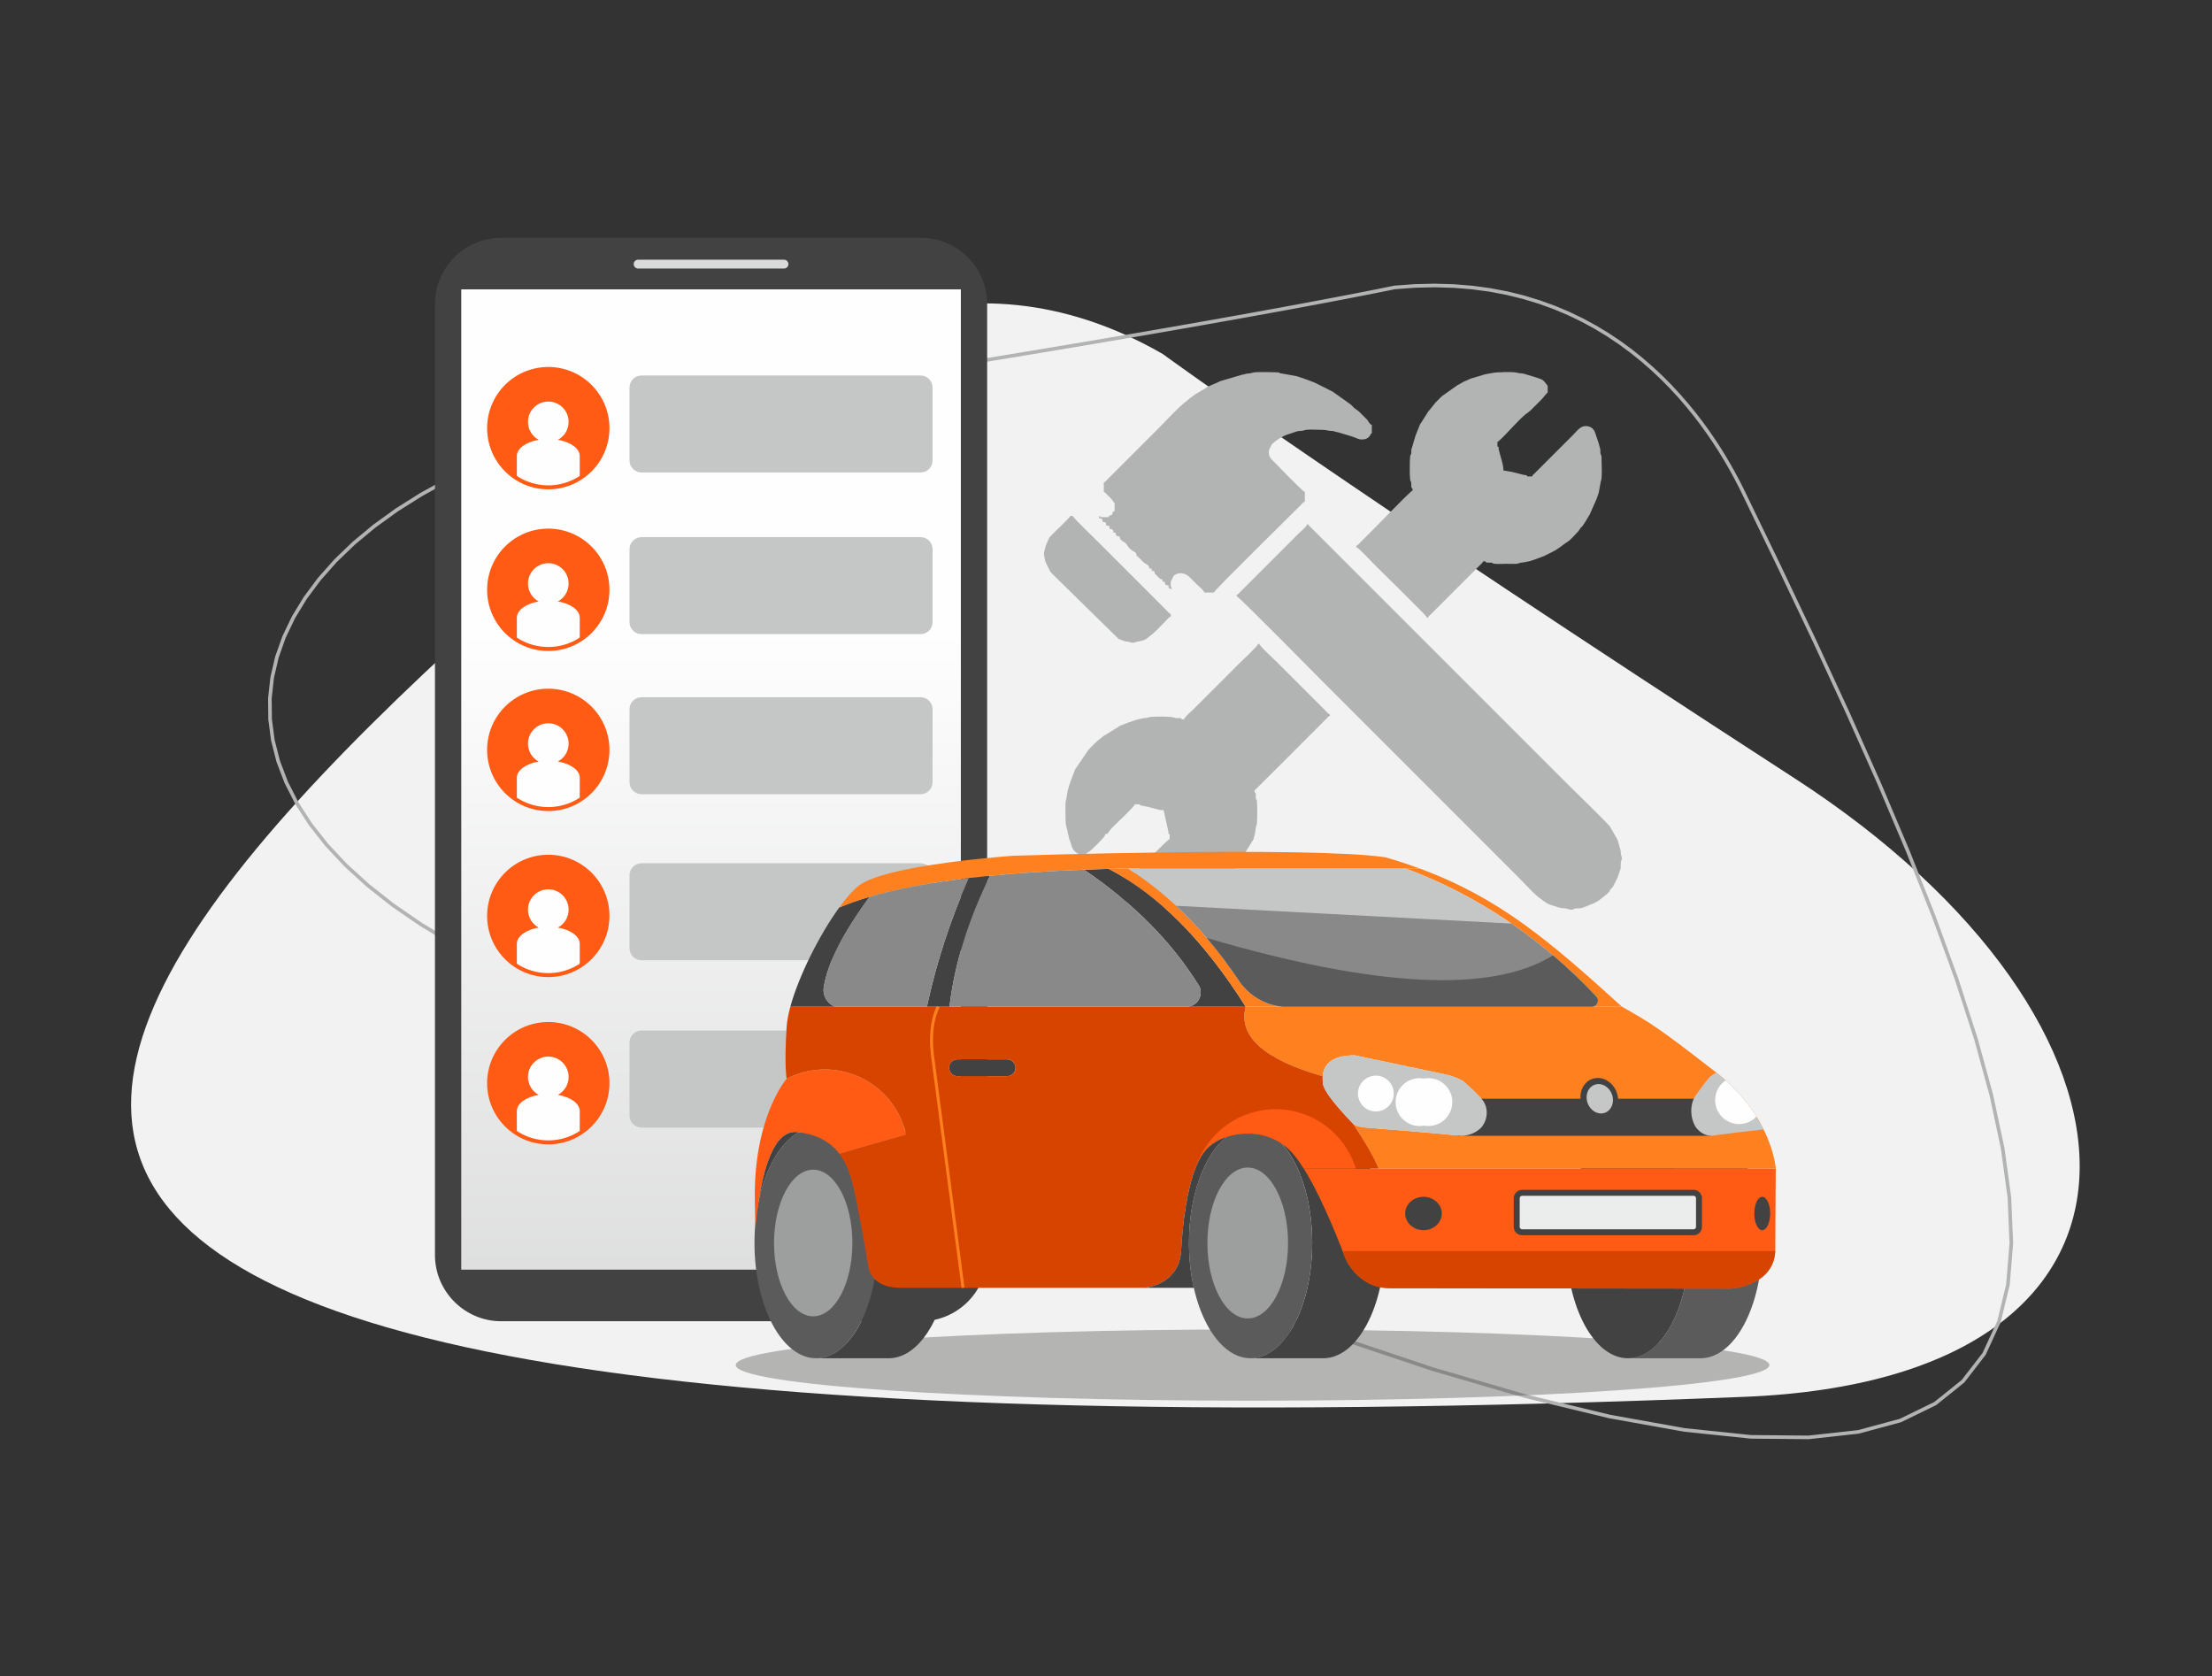 <?xml version="1.0" encoding="UTF-8"?> <svg xmlns="http://www.w3.org/2000/svg" width="1482" height="1123" viewBox="0 0 1482 1123" fill="none"><rect x="0" y="0" width="1482" height="1123" fill="#333333" stroke="none"/> <path fill-rule="evenodd" clip-rule="evenodd" d="M778.923 237.08C641.518 158.083 529.849 238.228 494.717 267.454C4.119 675.6 -307.326 995.243 1168.94 935.738C1469.79 923.612 1455.12 685.129 1202.63 521.568C897.775 324.09 778.923 237.08 778.923 237.08Z" fill="#F2F2F2"></path> <path d="M1168.93 328.945L1166.75 329.995L1164.84 326.154L1162.66 321.917L1160.2 317.323L1157.44 312.41L1154.39 307.212L1151.03 301.768L1147.36 296.114L1143.37 290.286L1139.06 284.322L1134.42 278.258L1129.43 272.131L1124.11 265.978L1118.43 259.835L1112.39 253.74L1105.98 247.728L1099.21 241.837L1092.05 236.103L1084.51 230.562L1076.58 225.252L1068.24 220.207L1059.5 215.466L1050.35 211.065L1040.77 207.039L1030.77 203.426L1020.33 200.261L1009.44 197.582L998.11 195.425L986.318 193.827L974.061 192.824L961.329 192.454L948.118 192.753L934.417 193.759L934.175 191.356L947.995 190.341L961.331 190.039L974.19 190.413L986.576 191.426L998.497 193.042L1009.96 195.223L1020.97 197.933L1031.53 201.135L1041.65 204.791L1051.34 208.865L1060.61 213.318L1069.45 218.115L1077.88 223.217L1085.91 228.588L1093.53 234.191L1100.76 239.987L1107.61 245.94L1114.08 252.014L1120.18 258.17L1125.91 264.373L1131.29 270.584L1136.32 276.767L1141.01 282.886L1145.36 288.902L1149.38 294.78L1153.08 300.483L1156.47 305.973L1159.54 311.213L1162.32 316.168L1164.81 320.799L1167.01 325.07L1168.93 328.945ZM324.918 644.937L326.004 642.78L439.256 698.519L544.561 748.419L642.152 792.644L732.262 831.351L815.124 864.702L890.968 892.857L960.029 915.978L1022.54 934.225L1078.72 947.759L1128.82 956.742L1173.04 961.338L1211.63 961.713L1244.82 958.038L1272.82 950.49L1295.88 939.249L1314.28 924.486L1328.29 906.342L1338.15 884.939L1344.09 860.406L1346.33 832.888L1345.09 802.55L1340.57 769.558L1333.02 734.08L1322.67 696.282L1309.74 656.33L1294.46 614.386L1277.08 570.614L1257.83 525.176L1236.94 478.234L1214.64 429.948L1191.16 380.482L1166.75 329.995L1168.93 328.945L1193.35 379.445L1216.83 428.931L1239.15 477.243L1260.06 524.22L1279.33 569.703L1296.73 613.533L1312.03 655.55L1324.99 695.596L1335.38 733.513L1342.96 769.144L1347.5 802.336L1348.76 832.934L1346.49 860.784L1340.44 885.726L1330.37 907.589L1316.02 926.178L1297.18 941.293L1273.66 952.755L1245.26 960.413L1211.75 964.125L1172.9 963.749L1128.47 959.132L1078.22 950.121L1021.91 936.557L959.303 918.28L890.16 895.133L814.247 866.952L731.33 833.578L641.173 794.851L543.541 750.609L438.201 700.691L324.918 644.937ZM457.501 271.965L457.871 274.352L432.032 278.817L407.261 284.16L383.591 290.337L361.055 297.307L339.689 305.026L319.525 313.454L300.598 322.546L282.941 332.26L266.589 342.553L251.575 353.382L237.931 364.703L225.692 376.474L214.89 388.651L205.557 401.191L197.725 414.05L191.426 427.187L186.688 440.56L183.544 454.128L182.025 467.853L182.163 481.698L183.99 495.625L187.543 509.596L192.858 523.574L199.972 537.518L208.922 551.387L219.745 565.14L232.477 578.733L247.154 592.123L263.811 605.266L282.482 618.118L303.202 630.638L326.004 642.78L324.918 644.937L302.005 632.736L281.168 620.146L262.373 607.207L245.585 593.961L230.774 580.449L217.906 566.711L206.948 552.787L197.87 538.719L190.642 524.549L185.231 510.32L181.609 496.076L179.744 481.863L179.604 467.729L181.154 453.719L184.36 439.88L189.185 426.259L195.592 412.898L203.545 399.84L213.005 387.128L223.94 374.802L236.311 362.903L250.086 351.473L265.229 340.551L281.706 330.18L299.483 320.4L318.527 311.251L338.804 302.777L360.28 295.017L382.921 288.015L406.694 281.81L431.565 276.447L457.501 271.965ZM934.175 191.356L934.417 193.759L934.549 193.738L934.144 193.823L932.928 194.076L930.887 194.496L928.009 195.081L924.283 195.83L919.696 196.744L914.234 197.819L907.887 199.056L900.642 200.454L892.486 202.01L883.408 203.725L873.395 205.597L862.435 207.625L850.515 209.808L837.623 212.144L823.747 214.633L808.876 217.274L792.994 220.066L776.093 223.007L758.157 226.096L739.177 229.333L719.139 232.715L698.03 236.244L675.84 239.916L652.554 243.732L628.161 247.689L602.649 251.786L576.006 256.024L548.219 260.401L519.275 264.915L489.164 269.565L457.871 274.352L457.501 271.965L488.79 267.179L518.898 262.529L547.838 258.015L575.621 253.64L602.261 249.402L627.769 245.305L652.158 241.348L675.44 237.534L697.627 233.862L718.731 230.334L738.766 226.952L757.742 223.716L775.673 220.627L792.571 217.687L808.448 214.896L823.316 212.256L837.187 209.768L850.074 207.432L861.99 205.25L872.946 203.223L882.955 201.352L892.028 199.638L900.179 198.082L907.42 196.686L913.762 195.45L919.219 194.375L923.802 193.463L927.523 192.714L930.396 192.13L932.432 191.711L933.643 191.46L934.042 191.376L934.175 191.356ZM934.042 191.376L934.108 191.362L934.175 191.356L934.042 191.376Z" fill="#B2B3B3"></path> <path fill-rule="evenodd" clip-rule="evenodd" d="M828.518 398.528V399.33C830.449 400.03 886.525 456.933 887.234 457.642L1018.89 589.302C1023.39 593.798 1027.61 598.977 1032.87 602.576C1034.35 603.588 1035.8 604.891 1037.43 605.627L1038 605.86C1038.1 605.894 1038.2 605.929 1038.3 605.961L1044.03 607.848C1044.14 607.874 1044.24 607.9 1044.35 607.93C1044.45 607.958 1044.55 608 1044.65 608.032C1046.54 608.634 1048.55 608.234 1050.27 608.819C1051.32 609.172 1049.57 608.853 1051.45 609.276C1051.77 609.349 1052.99 609.393 1053.32 609.345C1056.01 608.944 1053.02 608.629 1056.54 608.518C1058.22 608.466 1058.93 608.604 1060.48 608.046L1068.19 604.932C1072.72 602.667 1070.9 603.112 1073.28 601.605L1077.22 598.333C1077.65 597.909 1077.89 597.693 1078.18 597.287L1078.89 595.994C1078.93 595.921 1078.99 595.818 1079.04 595.748C1079.12 595.635 1079.4 595.323 1079.6 595.109C1080.18 594.501 1079.65 595.239 1080.41 594.31C1081.13 593.429 1080.1 594.837 1080.74 593.844C1081.05 593.378 1080.89 593.601 1081.16 593.059L1082.35 590.638C1082.5 590.331 1082.73 589.876 1082.88 589.57C1083.48 588.389 1082.55 590.21 1083.15 589.038C1083.25 588.852 1083.41 588.573 1083.57 588.249C1083.61 588.166 1083.66 588.066 1083.7 587.982L1085.66 582.329C1086.25 580.106 1085.36 579.067 1086.36 576.184C1087.24 573.621 1085.85 574.343 1085.84 570.049L1083.94 563.129C1083.94 563.128 1083.7 562.58 1083.7 562.571L1078.62 553.62C1074.88 549.276 1056.44 531.469 1051.95 526.982L877.4 352.451C876.485 351.386 877.115 352.626 876.612 351.236H875.81C875.146 353.071 871.468 355.977 870.199 357.248L830.334 397.139C829.778 397.703 829.479 398.18 828.518 398.528Z" fill="#B2B3B3"></path> <path fill-rule="evenodd" clip-rule="evenodd" d="M793.249 481.892H791.646C791.171 480.716 791.966 481.146 789.671 481.061C788.204 481.007 788.47 481.257 787.116 480.811C783.845 479.734 773.585 480.03 770.79 480.274L769.48 480.567C767.743 481.15 766.087 480.916 764.385 481.484L761.171 482.278C761.075 482.309 760.976 482.357 760.881 482.389L756.377 483.896C756.281 483.928 756.179 483.97 756.082 484.002L753.17 485.098C753.09 485.139 752.993 485.201 752.912 485.241L751.473 485.805C751.369 485.837 751.255 485.852 751.151 485.884C749.597 486.375 750.171 486.361 748.881 487.221L738.937 493.309C736.92 495.221 736.101 495.351 732.929 498.523C731.114 500.338 729.388 501.938 728.042 504.056L720.747 514.797C720.468 515.184 720.744 514.69 720.279 515.531L717.5 522.772C717.467 522.867 717.426 522.97 717.393 523.066C717.36 523.162 717.321 523.265 717.289 523.362L716.487 525.767C716.334 526.224 716.257 526.532 716.103 526.985C714.875 530.573 714.76 534.279 714.294 535.597C713.528 537.764 713.894 544.39 713.894 547.22C713.892 549.35 713.921 551.985 714.412 553.514L716.204 561.342C716.236 561.441 716.264 561.55 716.297 561.65L717.5 565.256C717.533 565.351 717.574 565.453 717.607 565.549L717.981 566.778C718.638 568.849 719.441 569.997 721.154 571.22L721.894 571.682C722.715 572.295 722.261 571.356 722.711 572.47H727.52C727.832 571.608 727.513 572.07 728.126 571.473L730.123 570.263C730.922 569.65 739.771 561.154 740.19 559.889C740.389 559.287 740.33 559.521 740.345 558.842C742.972 558.784 741.78 557.802 745.555 554.033C747.187 552.404 759.696 540.705 760.384 538.803H763.591C764.137 540.157 764.702 539.407 767.086 540.118C768.034 540.401 768.126 540.292 769.093 540.515L776.408 542.419C776.502 542.45 776.595 542.506 776.691 542.536L779.622 542.811L782.757 556.91C783.175 559.036 782.127 558.236 783.63 558.842V562.049C781.789 562.715 757.679 587.598 753.972 591.306C752.759 592.519 751.325 593.553 750.457 595.406C750.012 596.355 749.75 599.159 750.327 600.561L753.14 603.761L764.099 607.23C765.74 607.751 767.343 607.496 768.923 608.018C769.016 608.049 769.109 608.107 769.202 608.14L769.77 608.372C770.506 608.581 770.773 608.558 771.577 608.57L787.115 608.018C788.713 607.49 789.514 607.985 791.077 607.57L797.257 605.735C797.352 605.701 797.455 605.66 797.55 605.627L803.405 603.467C804.578 602.866 802.756 603.794 803.937 603.197L804.471 602.929C804.553 602.888 804.656 602.837 804.738 602.795L814.042 597.671C814.179 597.576 815.016 596.912 815.181 596.807L817.296 595.314C818.656 593.993 820.071 593.35 821.705 591.707L839.835 562.144L840.733 558.633C840.761 558.531 840.804 558.433 840.835 558.334L841.37 554.461C841.679 552.123 841.477 554.113 841.866 552.953C842.514 551.023 842.376 539.662 842.16 537.185C841.867 533.832 841.567 537.36 841.347 533.991C841.255 532.602 841.805 531.298 840.541 530.788V529.185C841.265 528.922 840.92 529.038 841.312 528.752L853.164 516.959C857.49 512.633 861.562 508.563 865.791 504.336C869.934 500.196 874.075 496.054 878.215 491.912C880.305 489.821 882.237 487.886 884.426 485.698L889.224 480.877C889.779 480.313 890.078 479.836 891.041 479.488V478.686C890.317 478.424 890.662 478.539 890.27 478.253C890.084 478.117 889.598 477.675 889.421 477.5L885.029 473.074C883.024 471.071 881.02 469.067 879.017 467.063L855.371 443.416C852.699 440.746 846.56 435.227 844.35 432.393C843.867 431.774 844.052 432.234 843.748 431.393H842.946C842.29 433.205 831.961 442.775 830.72 444.016C826.395 448.341 822.324 452.414 818.097 456.643L799.459 475.277C798.028 476.708 793.912 480.06 793.249 481.892Z" fill="#B2B3B3"></path> <path fill-rule="evenodd" clip-rule="evenodd" d="M946.347 327.189V328.792C944.96 329.294 946.196 328.662 945.133 329.581C940.825 333.305 923.16 351.576 918.293 356.446L911.281 363.462C910.423 364.33 909.77 365.267 908.674 365.664V366.466C910.458 367.112 919.556 376.947 920.697 378.088C924.535 381.928 953.108 409.865 955.363 412.758C955.847 413.377 955.662 412.917 955.966 413.758H956.768C957.141 412.725 957.947 412.16 958.77 411.352C959.575 410.562 960.377 409.748 961.176 408.949L991.438 378.692C992.306 377.834 993.243 377.181 993.64 376.084H995.243C995.721 377.267 996.718 376.851 998.047 376.888C1001.58 376.988 998.627 377.281 1001.27 377.668C1003.05 377.928 1007.24 377.688 1009.27 377.688C1010.94 377.688 1015.47 377.896 1016.81 377.608L1017.69 377.287C1019.37 376.692 1020.81 376.911 1023.09 376.276L1025.42 375.806C1025.52 375.776 1025.62 375.731 1025.72 375.699C1025.81 375.667 1025.91 375.62 1026.01 375.587C1026.1 375.555 1026.2 375.511 1026.3 375.479C1026.82 375.299 1027.39 375.136 1027.81 374.989L1034.52 372.479C1034.6 372.437 1034.71 372.385 1034.79 372.344L1035.59 371.943C1035.67 371.902 1035.77 371.851 1035.86 371.809C1035.87 371.802 1036.38 371.55 1036.39 371.542L1040.4 369.54C1044.14 367.704 1048.23 364.125 1049.75 363.259C1052.35 361.776 1054.6 358.758 1056.77 356.648C1058.03 355.417 1058.29 354.449 1059.36 353.234C1060.07 352.434 1059.55 353.256 1060.37 352.233L1062.43 349.09C1062.48 349.015 1062.53 348.907 1062.58 348.831L1065.11 344.556C1065.15 344.474 1065.21 344.371 1065.25 344.289L1069.79 334.002C1069.82 333.902 1069.85 333.793 1069.88 333.693C1069.91 333.594 1069.95 333.488 1069.98 333.39L1071.01 330.41C1071.04 330.314 1071.08 330.215 1071.11 330.116L1072.47 322.659C1072.5 322.564 1072.56 322.472 1072.59 322.379C1073.62 319.488 1072.98 311.144 1073.01 307.936C1073.01 307.451 1073.04 306.402 1072.98 305.966C1072.64 303.694 1072.83 305.548 1072.47 304.465C1071.96 302.922 1072.41 302.322 1072.11 300.82L1071.11 297.008C1071.08 296.881 1070.94 296.547 1070.9 296.424L1069.6 292.51C1069.57 292.413 1069.53 292.31 1069.5 292.213C1068.77 290.069 1068.26 287.822 1066.32 286.569C1064.49 285.382 1061.87 284.961 1059.6 286.135C1057.39 287.27 1055.7 289.579 1053.96 291.321L1028.31 316.967C1027.35 317.901 1026.9 318.069 1026.5 319.173H1023.3C1022.75 317.82 1022.19 318.569 1019.8 317.859L1012.77 316.075C1012.29 315.966 1012.15 316.004 1011.72 315.919L1007.27 315.165C1007.27 310.674 1004.94 305.164 1004.13 301.067C1003.71 298.941 1004.76 299.74 1003.26 299.134V295.927C1004.65 295.425 1003.41 296.058 1004.47 295.138C1009.27 290.993 1019.52 278.835 1023.3 276.69L1025.5 274.888C1026 274.383 1026.11 274.283 1026.5 273.885L1032.92 267.472C1034.22 266.181 1036.07 263.373 1036.92 263.063V258.254C1036.04 257.898 1036.22 257.53 1035.98 257.194L1034.34 255.228C1033.18 254.149 1032.15 253.833 1030.61 253.35L1029.12 252.832C1029.02 252.799 1028.92 252.766 1028.82 252.734L1021.13 250.406C1019.51 249.977 1018.19 250.245 1016.61 249.715C1013.97 248.831 1001.38 249.369 1000.05 249.837L994.95 250.746C994.852 250.777 994.753 250.82 994.651 250.848C994.545 250.878 994.442 250.904 994.332 250.93L985.398 253.619C984.539 253.917 985.27 253.626 984.543 253.966L982.643 254.872C980.606 255.563 979.694 256.255 977.883 257.326C977.828 257.359 977.105 257.716 977.082 257.727C977.08 257.728 976.534 257.978 976.532 257.979L965.979 265.461C965.049 266.416 964.117 267.336 963.181 268.273C962.691 268.763 962.366 269.092 961.78 269.678L956.765 275.885C956.72 275.962 956.67 276.07 956.625 276.146L951.958 283.503C951.886 283.596 951.667 283.849 951.598 283.945C951.548 284.013 951.48 284.108 951.432 284.18L948.458 291.625C948.425 291.722 948.384 291.824 948.351 291.919C948.318 292.015 948.277 292.117 948.244 292.213L946.156 299.343C946.128 299.445 946.085 299.544 946.054 299.642L945.573 301.164C945.456 302.064 945.649 302.94 945.462 303.86C944.994 306.172 945.178 303.133 944.763 305.966C944.52 307.627 944.37 318.469 944.763 321.158C945.049 323.11 944.926 321.759 945.145 322.379C945.316 322.866 945.195 321.914 945.462 323.265C945.592 323.921 945.52 324.161 945.531 324.799C945.552 325.995 945.34 326.782 946.347 327.189Z" fill="#B2B3B3"></path> <path fill-rule="evenodd" clip-rule="evenodd" d="M739.542 323.181V329.593C740.386 329.899 739.923 329.705 740.543 330.196C741.393 330.87 740.866 330.486 741.552 331.19L744.152 333.8C746.021 335.629 745.658 336.364 746.756 336.808V342.419C746.492 342.514 745.734 342.451 745.292 343.76C745.092 344.354 745.167 344.188 745.153 344.823L743.325 345.4C743.266 345.456 743.197 345.561 743.147 345.622C742.811 346.041 743.004 345.721 742.748 346.427H737.138C736.861 345.385 737.286 345.979 736.336 345.625V347.228C738.339 347.272 738.696 347.629 738.741 349.633C740.744 349.677 741.101 350.034 741.145 352.037C743.149 352.082 743.505 352.439 743.55 354.442C745.168 354.478 744.568 354.148 745.408 354.989C746.249 355.828 745.919 355.229 745.955 356.847H747.558C747.594 358.465 747.264 357.865 748.104 358.705C748.944 359.545 748.344 359.216 749.963 359.252L750.535 361.084C751.308 362.149 752.303 362.7 753.45 363.379C753.526 363.425 753.637 363.471 753.71 363.52C753.781 363.567 753.885 363.626 753.951 363.679C754.971 364.505 755.379 365.908 756.369 366.873C756.878 367.37 757.183 367.672 757.775 368.272L761.185 370.474C761.232 372.619 761.869 372.407 762.986 373.482C763.933 374.393 764.472 374.944 765.391 375.885C765.582 376.081 765.963 376.489 765.977 376.502L767.333 377.551C768.901 378.459 769.954 378.729 770.002 380.894H771.605V382.497H773.208L773.781 384.329C773.83 384.396 773.92 384.474 773.974 384.537L776.78 387.342C776.842 387.396 776.92 387.486 776.987 387.535C777.222 387.708 777.203 387.721 777.479 387.844C778.291 388.205 777.723 388.084 778.819 388.108V389.711H780.422C780.467 391.715 780.824 392.072 782.827 392.116C782.871 394.119 783.228 394.476 785.232 394.521L784.802 393.748C784.429 392.849 784.198 392.167 784.407 389.696L786.403 385.672C789.438 382.975 794.135 383.698 796.861 386.499C797.361 387.012 797.661 387.308 798.259 387.906C799.378 389.026 800.241 389.891 801.263 390.914C802.729 392.38 806.174 394.991 806.874 396.925H813.287C814.035 394.857 864.703 345.285 872 337.808C872.934 336.851 873.102 336.405 874.206 336.006V329.593C872.342 328.919 855.39 311.117 852.762 308.553C852.626 308.42 852.147 307.97 852.146 307.968C850.46 306.271 849.517 303.47 850.406 300.986L851.22 299.394C851.262 299.312 851.312 299.208 851.353 299.126L851.882 298.051C852.231 297.447 851.906 297.905 852.361 297.327L855.226 294.983C855.301 294.938 855.406 294.883 855.479 294.836L858.438 292.985C858.634 292.89 858.96 292.728 859.243 292.587L861.113 291.652C861.195 291.611 861.298 291.559 861.379 291.518L868.87 288.989C870.154 288.584 871.848 288.856 873.125 288.434C876.342 287.37 880.043 287.915 883.825 287.912C890.029 287.906 888.36 288.553 892.248 288.707C893.496 288.757 892.998 288.683 893.969 288.989C894.066 289.019 894.158 289.075 894.253 289.107L896.541 289.624C896.651 289.649 896.755 289.675 896.861 289.704L905.173 292.213C905.269 292.246 905.372 292.287 905.467 292.32L908.151 293.244C910.081 294.162 911.401 294.65 913.871 294.315C915.63 294.077 916.949 293.19 918.002 291.629C919.079 290.033 917.276 291.05 919.094 290.317V284.705C918.589 284.523 917.813 284.211 916.552 282.037C916.194 281.419 916.545 281.891 916.087 281.3L912.681 277.892C911.333 276.543 910.052 275.108 908.409 274.149C906.818 273.22 905.958 271.542 904.387 270.556L893.846 263.062C893.342 262.682 893.574 262.806 893.165 262.54L892.119 261.984C892.009 261.929 891.687 261.778 891.577 261.724L889.163 260.531C889.088 260.486 888.988 260.424 888.916 260.376C888.845 260.329 888.751 260.259 888.682 260.209L881.153 256.517C881.071 256.476 880.968 256.424 880.886 256.383C879.705 255.786 881.527 256.714 880.354 256.113L874.5 253.952C874.404 253.92 874.301 253.878 874.206 253.845L869.118 252.12C869.017 252.089 868.916 252.052 868.813 252.024L858.976 250.238C855.819 249.999 858.969 249.561 855.398 249.407C853.204 249.313 842.085 249.028 839.818 249.516C838.589 249.781 837.976 250.158 836.125 250.232C834.252 250.307 833.989 250.872 832.124 251.04L818.18 255.131C818.079 255.163 817.97 255.189 817.871 255.223L817.289 255.442C817.201 255.479 817.1 255.53 817.015 255.569L815.971 256.129C815.234 256.472 815.992 256.177 815.115 256.475L809.802 258.777C809.775 258.791 809.05 259.154 809.004 259.181L806.351 260.937C806.268 260.977 806.162 261.025 806.079 261.065C805.996 261.106 805.891 261.155 805.808 261.196L801.521 263.722C801.445 263.767 801.337 263.817 801.26 263.861C801.183 263.907 801.074 263.954 800.998 264L797.534 266.548C797.461 266.595 797.358 266.654 797.288 266.703L795.373 268.395C791.011 271.164 779.285 283.842 775.815 287.312C769.666 293.461 763.925 299.195 757.776 305.344L744.352 318.772C743.598 319.526 742.997 320.122 742.15 320.979C741.292 321.847 740.638 322.784 739.542 323.181Z" fill="#B2B3B3"></path> <path fill-rule="evenodd" clip-rule="evenodd" d="M784.431 412.957V411.353C783.254 410.927 783.704 411.067 782.225 409.551L734.936 362.255C734.007 361.327 719.265 347.179 718.702 345.625H717.099C716.446 347.429 704.354 358.107 702.938 360.32L700.97 364.765C700.938 364.863 700.903 364.968 700.87 365.066L700.545 365.943C700.283 366.812 700.44 366.327 700.265 367.266L699.54 369.754C699.175 371.419 700.079 375.062 700.545 376.607L703.182 381.985C704.215 383.6 703.5 382.971 705.274 384.703L748.977 427.569C749.864 428.235 748.765 427.566 749.937 428.213L752.57 429.186C752.665 429.219 752.766 429.263 752.861 429.296C755.944 430.371 754.115 429.189 757.47 430.328C758.676 430.737 758.885 430.737 760.091 430.328C762.587 429.481 765.755 429.692 768.584 427.569C774.272 423.303 775.6 421.386 781.022 415.961C782.004 414.978 783.204 413.401 784.431 412.957Z" fill="#B2B3B3"></path> <path fill-rule="evenodd" clip-rule="evenodd" d="M335.759 159.293H617.035C641.422 159.293 661.374 179.246 661.374 203.632V840.768C661.374 865.155 641.422 885.107 617.035 885.107H335.759C311.372 885.107 291.42 865.155 291.42 840.768V203.632C291.42 179.246 311.372 159.293 335.759 159.293Z" fill="#434242"></path> <path fill-rule="evenodd" clip-rule="evenodd" d="M309.035 850.546H643.757V193.855H309.035V850.546Z" fill="url(#paint0_linear_93_806)"></path> <path fill-rule="evenodd" clip-rule="evenodd" d="M427.523 173.981H525.272C526.899 173.981 528.229 175.311 528.229 176.938V176.938C528.229 178.565 526.899 179.895 525.272 179.895H427.523C425.896 179.895 424.566 178.565 424.566 176.938V176.938C424.566 175.311 425.896 173.981 427.523 173.981Z" fill="#D9DADA"></path> <path fill-rule="evenodd" clip-rule="evenodd" d="M367.345 247.173C389.243 247.173 406.995 264.925 406.995 286.823C406.995 308.721 389.243 326.473 367.345 326.473C345.447 326.473 327.695 308.721 327.695 286.823C327.695 264.925 345.447 247.173 367.345 247.173Z" fill="#FF5B14"></path> <mask id="mask0_93_806" style="mask-type:luminance" maskUnits="userSpaceOnUse" x="327" y="247" width="80" height="80"> <path d="M367.345 247.173C389.243 247.173 406.995 264.925 406.995 286.823C406.995 308.721 389.243 326.473 367.345 326.473C345.447 326.473 327.695 308.721 327.695 286.823C327.695 264.925 345.447 247.173 367.345 247.173Z" fill="white"></path> </mask> <g mask="url(#mask0_93_806)"> <path fill-rule="evenodd" clip-rule="evenodd" d="M367.345 269.008C374.866 269.008 380.964 275.105 380.964 282.627C380.964 287.818 378.059 292.33 373.786 294.628C382.275 296.104 388.42 300.417 388.42 305.509V340.999H346.27V305.509C346.27 300.417 352.415 296.104 360.903 294.628C356.631 292.33 353.726 287.818 353.726 282.627C353.726 275.105 359.823 269.008 367.345 269.008Z" fill="#FEFEFE"></path> </g> <path fill-rule="evenodd" clip-rule="evenodd" d="M367.345 247.173C389.243 247.173 406.995 264.925 406.995 286.823C406.995 308.721 389.243 326.473 367.345 326.473C345.447 326.473 327.695 308.721 327.695 286.823C327.695 264.925 345.447 247.173 367.345 247.173Z" stroke="#FF5B14" stroke-width="2.667" stroke-miterlimit="22.926"></path> <path fill-rule="evenodd" clip-rule="evenodd" d="M429.795 251.549H616.771C621.191 251.549 624.808 255.165 624.808 259.586V308.486C624.808 312.907 621.191 316.523 616.771 316.523H429.795C425.374 316.523 421.758 312.907 421.758 308.486V259.586C421.758 255.165 425.374 251.549 429.795 251.549Z" fill="#C5C6C6"></path> <path fill-rule="evenodd" clip-rule="evenodd" d="M367.345 355.461C389.243 355.461 406.995 373.213 406.995 395.111C406.995 417.009 389.243 434.761 367.345 434.761C345.447 434.761 327.695 417.009 327.695 395.111C327.695 373.213 345.447 355.461 367.345 355.461Z" fill="#FF5B14"></path> <mask id="mask1_93_806" style="mask-type:luminance" maskUnits="userSpaceOnUse" x="327" y="355" width="80" height="80"> <path d="M367.345 355.461C389.243 355.461 406.995 373.213 406.995 395.111C406.995 417.009 389.243 434.761 367.345 434.761C345.447 434.761 327.695 417.009 327.695 395.111C327.695 373.213 345.447 355.461 367.345 355.461Z" fill="white"></path> </mask> <g mask="url(#mask1_93_806)"> <path fill-rule="evenodd" clip-rule="evenodd" d="M367.345 377.295C374.866 377.295 380.964 383.393 380.964 390.914C380.964 396.105 378.059 400.618 373.786 402.916C382.275 404.392 388.42 408.705 388.42 413.797V449.287H346.27V413.797C346.27 408.705 352.415 404.392 360.903 402.916C356.631 400.618 353.726 396.105 353.726 390.914C353.726 383.393 359.823 377.295 367.345 377.295Z" fill="#FEFEFE"></path> </g> <path fill-rule="evenodd" clip-rule="evenodd" d="M367.345 355.461C389.243 355.461 406.995 373.213 406.995 395.111C406.995 417.009 389.243 434.761 367.345 434.761C345.447 434.761 327.695 417.009 327.695 395.111C327.695 373.213 345.447 355.461 367.345 355.461Z" stroke="#FF5B14" stroke-width="2.667" stroke-miterlimit="22.926"></path> <path fill-rule="evenodd" clip-rule="evenodd" d="M429.795 359.837H616.771C621.191 359.837 624.808 363.453 624.808 367.874V416.773C624.808 421.194 621.191 424.811 616.771 424.811H429.795C425.374 424.811 421.758 421.194 421.758 416.773V367.874C421.758 363.453 425.374 359.837 429.795 359.837Z" fill="#C5C6C6"></path> <path fill-rule="evenodd" clip-rule="evenodd" d="M367.345 462.697C389.243 462.697 406.995 480.449 406.995 502.348C406.995 524.245 389.243 541.997 367.345 541.997C345.447 541.997 327.695 524.245 327.695 502.348C327.695 480.449 345.447 462.697 367.345 462.697Z" fill="#FF5B14"></path> <mask id="mask2_93_806" style="mask-type:luminance" maskUnits="userSpaceOnUse" x="327" y="462" width="80" height="80"> <path d="M367.345 462.697C389.243 462.697 406.995 480.449 406.995 502.348C406.995 524.245 389.243 541.997 367.345 541.997C345.447 541.997 327.695 524.245 327.695 502.348C327.695 480.449 345.447 462.697 367.345 462.697Z" fill="white"></path> </mask> <g mask="url(#mask2_93_806)"> <path fill-rule="evenodd" clip-rule="evenodd" d="M367.345 484.532C374.866 484.532 380.964 490.629 380.964 498.151C380.964 503.342 378.059 507.854 373.786 510.152C382.275 511.628 388.42 515.941 388.42 521.034V556.523H346.27V521.034C346.27 515.941 352.415 511.628 360.903 510.152C356.631 507.854 353.726 503.342 353.726 498.151C353.726 490.629 359.823 484.532 367.345 484.532Z" fill="#FEFEFE"></path> </g> <path fill-rule="evenodd" clip-rule="evenodd" d="M367.345 462.697C389.243 462.697 406.995 480.449 406.995 502.348C406.995 524.245 389.243 541.997 367.345 541.997C345.447 541.997 327.695 524.245 327.695 502.348C327.695 480.449 345.447 462.697 367.345 462.697Z" stroke="#FF5B14" stroke-width="2.667" stroke-miterlimit="22.926"></path> <path fill-rule="evenodd" clip-rule="evenodd" d="M429.795 467.073H616.771C621.191 467.073 624.808 470.689 624.808 475.11V524.01C624.808 528.431 621.191 532.047 616.771 532.047H429.795C425.374 532.047 421.758 528.431 421.758 524.01V475.11C421.758 470.689 425.374 467.073 429.795 467.073Z" fill="#C5C6C6"></path> <path fill-rule="evenodd" clip-rule="evenodd" d="M367.345 573.929C389.243 573.929 406.995 591.682 406.995 613.58C406.995 635.478 389.243 653.23 367.345 653.23C345.447 653.23 327.695 635.478 327.695 613.58C327.695 591.682 345.447 573.929 367.345 573.929Z" fill="#FF5B14"></path> <mask id="mask3_93_806" style="mask-type:luminance" maskUnits="userSpaceOnUse" x="327" y="573" width="80" height="81"> <path d="M367.345 573.929C389.243 573.929 406.995 591.682 406.995 613.58C406.995 635.478 389.243 653.23 367.345 653.23C345.447 653.23 327.695 635.478 327.695 613.58C327.695 591.682 345.447 573.929 367.345 573.929Z" fill="white"></path> </mask> <g mask="url(#mask3_93_806)"> <path fill-rule="evenodd" clip-rule="evenodd" d="M367.345 595.764C374.866 595.764 380.964 601.861 380.964 609.383C380.964 614.574 378.059 619.087 373.786 621.384C382.275 622.86 388.42 627.174 388.42 632.266V667.755H346.27V632.266C346.27 627.174 352.415 622.86 360.903 621.384C356.631 619.087 353.726 614.574 353.726 609.383C353.726 601.861 359.823 595.764 367.345 595.764Z" fill="#FEFEFE"></path> </g> <path fill-rule="evenodd" clip-rule="evenodd" d="M367.345 573.929C389.243 573.929 406.995 591.682 406.995 613.58C406.995 635.478 389.243 653.23 367.345 653.23C345.447 653.23 327.695 635.478 327.695 613.58C327.695 591.682 345.447 573.929 367.345 573.929Z" stroke="#FF5B14" stroke-width="2.667" stroke-miterlimit="22.926"></path> <path fill-rule="evenodd" clip-rule="evenodd" d="M429.795 578.305H616.771C621.191 578.305 624.808 581.922 624.808 586.343V635.242C624.808 639.663 621.191 643.279 616.771 643.279H429.795C425.374 643.279 421.758 639.663 421.758 635.242V586.343C421.758 581.922 425.374 578.305 429.795 578.305Z" fill="#C5C6C6"></path> <path fill-rule="evenodd" clip-rule="evenodd" d="M367.345 685.991C389.243 685.991 406.995 703.743 406.995 725.641C406.995 747.539 389.243 765.291 367.345 765.291C345.447 765.291 327.695 747.539 327.695 725.641C327.695 703.743 345.447 685.991 367.345 685.991Z" fill="#FF5B14"></path> <mask id="mask4_93_806" style="mask-type:luminance" maskUnits="userSpaceOnUse" x="327" y="685" width="80" height="81"> <path d="M367.345 685.991C389.243 685.991 406.995 703.743 406.995 725.641C406.995 747.539 389.243 765.291 367.345 765.291C345.447 765.291 327.695 747.539 327.695 725.641C327.695 703.743 345.447 685.991 367.345 685.991Z" fill="white"></path> </mask> <g mask="url(#mask4_93_806)"> <path fill-rule="evenodd" clip-rule="evenodd" d="M367.345 707.826C374.866 707.826 380.964 713.923 380.964 721.445C380.964 726.636 378.059 731.148 373.786 733.446C382.275 734.922 388.42 739.235 388.42 744.327V779.817H346.27V744.327C346.27 739.235 352.415 734.922 360.903 733.446C356.631 731.148 353.726 726.636 353.726 721.445C353.726 713.923 359.823 707.826 367.345 707.826Z" fill="#FEFEFE"></path> </g> <path fill-rule="evenodd" clip-rule="evenodd" d="M367.345 685.991C389.243 685.991 406.995 703.743 406.995 725.641C406.995 747.539 389.243 765.291 367.345 765.291C345.447 765.291 327.695 747.539 327.695 725.641C327.695 703.743 345.447 685.991 367.345 685.991Z" stroke="#FF5B14" stroke-width="2.667" stroke-miterlimit="22.926"></path> <path fill-rule="evenodd" clip-rule="evenodd" d="M429.795 690.367H616.771C621.191 690.367 624.808 693.983 624.808 698.404V747.304C624.808 751.725 621.191 755.341 616.771 755.341H429.795C425.374 755.341 421.758 751.725 421.758 747.304V698.404C421.758 693.983 425.374 690.367 429.795 690.367Z" fill="#C5C6C6"></path> <path fill-rule="evenodd" clip-rule="evenodd" d="M839.187 890.585C1030.42 890.585 1185.44 901.276 1185.44 914.463C1185.44 927.651 1030.42 938.341 839.187 938.341C647.955 938.341 492.932 927.651 492.932 914.463C492.932 901.276 647.955 890.585 839.187 890.585Z" fill="#2B2A29" fill-opacity="0.31"></path> <path fill-rule="evenodd" clip-rule="evenodd" d="M595.43 909.907H546.766C555.864 909.907 564.275 904.401 571.097 895.072C581.37 881.026 588.043 858.316 588.043 832.69C588.043 807.065 581.37 784.355 571.097 770.309C564.275 760.98 555.864 755.474 546.766 755.474H595.43C618.226 755.474 636.707 790.045 636.707 832.69C636.707 875.336 618.226 909.907 595.43 909.907Z" fill="#434242"></path> <path fill-rule="evenodd" clip-rule="evenodd" d="M546.765 755.473C523.969 755.473 505.488 790.045 505.488 832.691C505.488 875.337 523.969 909.908 546.765 909.908C569.562 909.908 588.043 875.337 588.043 832.691C588.043 790.045 569.562 755.473 546.765 755.473Z" fill="#5B5B5B"></path> <path fill-rule="evenodd" clip-rule="evenodd" d="M544.842 783.576C530.342 783.576 518.588 805.566 518.588 832.691C518.588 859.815 530.342 881.805 544.842 881.805C559.342 881.805 571.096 859.815 571.096 832.691C571.096 805.566 559.342 783.576 544.842 783.576Z" fill="#9D9E9E"></path> <path fill-rule="evenodd" clip-rule="evenodd" d="M886.543 909.907H837.879C846.977 909.907 855.388 904.401 862.211 895.072C872.483 881.026 879.156 858.316 879.156 832.69C879.156 807.065 872.483 784.355 862.211 770.309C855.388 760.98 846.977 755.474 837.879 755.474H886.543C909.34 755.474 927.82 790.045 927.82 832.69C927.82 875.336 909.34 909.907 886.543 909.907Z" fill="#434242"></path> <path fill-rule="evenodd" clip-rule="evenodd" d="M837.879 755.473C815.082 755.473 796.602 790.045 796.602 832.691C796.602 875.337 815.082 909.908 837.879 909.908C860.676 909.908 879.156 875.337 879.156 832.691C879.156 790.045 860.676 755.473 837.879 755.473Z" fill="#5B5B5B"></path> <path fill-rule="evenodd" clip-rule="evenodd" d="M835.957 782.146C821.034 782.146 808.938 804.776 808.938 832.691C808.938 860.606 821.034 883.235 835.957 883.235C850.879 883.235 862.976 860.606 862.976 832.691C862.976 804.776 850.879 782.146 835.957 782.146Z" fill="#9D9E9E"></path> <path fill-rule="evenodd" clip-rule="evenodd" d="M1139.35 909.907H1090.68C1099.78 909.907 1108.19 904.401 1115.01 895.072C1125.29 881.026 1131.96 858.316 1131.96 832.69C1131.96 807.065 1125.29 784.355 1115.01 770.309C1108.19 760.98 1099.78 755.474 1090.68 755.474H1139.35C1162.14 755.474 1180.62 790.045 1180.62 832.69C1180.62 875.336 1162.14 909.907 1139.35 909.907Z" fill="#5B5B5B"></path> <path fill-rule="evenodd" clip-rule="evenodd" d="M1090.68 755.473C1067.88 755.473 1049.4 790.045 1049.4 832.691C1049.4 875.337 1067.88 909.908 1090.68 909.908C1113.48 909.908 1131.96 875.337 1131.96 832.691C1131.96 790.045 1113.48 755.473 1090.68 755.473Z" fill="#434242"></path> <path fill-rule="evenodd" clip-rule="evenodd" d="M674.777 709.659H641.492C638.395 709.659 635.861 712.193 635.861 715.289V715.29C635.861 718.387 638.395 720.92 641.492 720.92H674.777C677.874 720.92 680.407 718.387 680.407 715.29V715.289C680.407 712.193 677.874 709.659 674.777 709.659Z" fill="#434242"></path> <path fill-rule="evenodd" clip-rule="evenodd" d="M1149.09 717.881C1187.72 747.856 1189.72 782.828 1189.72 782.828H923.728C920.728 775.473 915.001 765.465 906.546 752.806C908.955 754.669 912.411 755.208 916.875 755.55C958.33 758.726 979.013 760.876 979.013 760.876C984.114 760.812 988.526 759.036 992.247 755.55C997.226 749.869 997.509 741.118 992.247 735.698C984.773 728 980.626 724.562 980.626 724.562C977.562 722.48 972.959 720.74 968.783 719.856C927.36 711.089 907.676 706.969 907.676 706.969C894.129 706.975 886.916 711.654 886.195 720.989C846.633 709.629 829.427 694.092 834.575 674.38H859.503H1066.77H1086.65C1105.99 685.351 1110.45 687.906 1149.09 717.881Z" fill="#FF801F"></path> <path fill-rule="evenodd" clip-rule="evenodd" d="M923.727 782.828H1189.72L1189.39 838.116C1188.19 861.602 1159.91 863.262 1159.91 863.262C1159.91 863.262 954.153 862.982 931.548 862.982C908.944 862.982 901.08 842.241 901.08 842.241C901.08 842.241 887.634 805.383 873.49 782.828H923.727Z" fill="#FF5B14"></path> <path fill-rule="evenodd" clip-rule="evenodd" d="M906.546 752.806C915.001 765.465 920.728 775.473 923.728 782.828H873.491C870.18 777.548 866.831 773.052 863.608 769.996C846.612 753.882 818.928 757.855 807.905 770.333C796.881 782.812 792.678 814.09 791.327 837.721C789.977 861.352 766.346 862.703 766.346 862.703H645.208L625.413 712.084C622.915 696.571 623.965 684.002 628.562 674.38H636.143H793.917C794.561 674.445 795.203 674.443 795.833 674.38H834.575C829.427 694.092 846.633 709.629 886.195 720.989C886.075 722.536 886.134 724.211 886.371 726.014C886.969 730.549 893.778 739.467 906.546 752.806ZM680.406 715.29C680.406 712.193 677.873 709.659 674.776 709.659H641.491C638.394 709.659 635.861 712.193 635.861 715.29C635.861 718.386 638.394 720.92 641.491 720.92H674.776C677.873 720.92 680.406 718.386 680.406 715.29Z" fill="#D64400"></path> <path fill-rule="evenodd" clip-rule="evenodd" d="M625.413 712.084L645.208 862.703H601.939C582.359 862.028 581.684 847.849 581.684 847.849C581.684 847.849 577.633 823.542 573.582 803.625C571.409 792.941 568.944 781.674 562.437 773.002C562.437 773.002 577.332 768.774 607.121 760.318C603.416 743.383 592.05 729.13 576.364 721.75C560.678 714.368 542.452 714.696 527.041 722.637C527.041 722.637 525.349 713.809 527.041 687.866C527.298 683.935 528.17 679.362 529.528 674.38H559.395H621.019H628.562C623.965 684.002 622.915 696.571 625.413 712.084Z" fill="#D64400"></path> <path fill-rule="evenodd" clip-rule="evenodd" d="M607.12 760.318C577.331 768.774 562.436 773.002 562.436 773.002C556.812 765.508 548.168 759.953 534.083 758.387C503.7 755.012 506.738 860.34 505.725 804.3C504.712 748.26 527.041 722.637 527.041 722.637C542.451 714.696 560.677 714.368 576.363 721.75C592.05 729.13 603.415 743.383 607.12 760.318Z" fill="#FF5B14"></path> <path fill-rule="evenodd" clip-rule="evenodd" d="M559.396 674.38H529.529C535.172 653.678 549.198 625.926 562.249 607.981C568.29 605.391 575.076 602.991 582.609 600.78C564.752 625.078 554.533 645.196 551.949 661.133C550.923 666.765 554.052 672.329 559.396 674.38Z" fill="#434242"></path> <path fill-rule="evenodd" clip-rule="evenodd" d="M621.02 674.38C627.323 645.037 636.671 616.319 649.061 588.225C653.66 587.682 658.388 587.173 663.244 586.696C648.568 616.584 639.534 645.812 636.143 674.38H628.562H621.02Z" fill="#434242"></path> <path fill-rule="evenodd" clip-rule="evenodd" d="M803.587 660.86C785.477 631.368 759.692 605.28 726.232 582.594C731.674 582.389 737.226 582.212 742.889 582.063C776.061 599.262 806.623 630.034 834.574 674.38H795.832C798.543 674.107 801.046 672.686 802.667 670.42C804.664 667.628 805.014 663.981 803.587 660.86Z" fill="#434242"></path> <path fill-rule="evenodd" clip-rule="evenodd" d="M834.574 674.38C806.623 630.034 776.061 599.262 742.889 582.063C747.128 581.952 751.43 581.856 755.793 581.776C783.83 599.48 809.027 625.164 831.383 658.826C838.188 667.692 848.376 673.327 859.502 674.38H834.574Z" fill="#FF801F"></path> <path fill-rule="evenodd" clip-rule="evenodd" d="M1070.16 672.02C1070.78 670.674 1070.62 669.099 1069.74 667.907C1034.44 630.152 990.727 599.868 941.674 581.776H951.028C1004.37 601.408 1037.82 630.089 1086.65 674.38H1066.77C1068.25 674.271 1069.55 673.367 1070.16 672.02Z" fill="#FF801F"></path> <path fill-rule="evenodd" clip-rule="evenodd" d="M1069.74 667.907C1070.62 669.099 1070.78 670.674 1070.17 672.02C1069.55 673.367 1068.25 674.271 1066.77 674.38H859.504C848.377 673.327 838.19 667.692 831.385 658.826C809.028 625.164 783.831 599.48 755.795 581.776H941.675C990.728 599.868 1034.44 630.152 1069.74 667.907Z" fill="#C5C6C6"></path> <path fill-rule="evenodd" clip-rule="evenodd" d="M941.674 581.776H755.794C751.43 581.856 747.129 581.952 742.889 582.063C737.226 582.212 731.674 582.389 726.233 582.594C703.264 583.46 682.268 584.827 663.243 586.696C658.387 587.173 653.659 587.682 649.06 588.225C622.683 591.335 600.533 595.521 582.607 600.78C575.075 602.991 568.288 605.391 562.248 607.981C566.79 601.737 571.213 596.681 575.124 593.522C592.982 579.098 679.182 573.26 679.182 573.26C679.182 573.26 877.984 566.774 928.368 574.338C936.337 576.664 943.862 579.139 951.029 581.776H941.674Z" fill="#FF801F"></path> <path fill-rule="evenodd" clip-rule="evenodd" d="M726.233 582.594C759.692 605.28 785.477 631.368 803.587 660.86C805.015 663.981 804.664 667.628 802.667 670.42C801.046 672.686 798.544 674.107 795.833 674.38H793.916H636.143C639.534 645.812 648.567 616.584 663.243 586.696C682.268 584.827 703.264 583.46 726.233 582.594Z" fill="#898989"></path> <path fill-rule="evenodd" clip-rule="evenodd" d="M649.06 588.225C636.67 616.319 627.323 645.037 621.019 674.38H559.395C554.05 672.33 550.921 666.765 551.948 661.133C554.531 645.196 564.751 625.079 582.607 600.78C600.533 595.521 622.683 591.335 649.06 588.225Z" fill="#898989"></path> <path fill-rule="evenodd" clip-rule="evenodd" d="M855.229 743.056C879.719 743.308 901.222 759.402 908.367 782.828H873.49C870.179 777.549 866.83 773.052 863.607 769.996C846.611 753.882 818.928 757.855 807.904 770.333C805.346 773.229 803.156 777.136 801.283 781.725C808.91 758.451 830.739 742.803 855.229 743.056Z" fill="#FF5B14"></path> <path fill-rule="evenodd" clip-rule="evenodd" d="M1134.66 799.074H1019.81C1017.81 799.074 1016.17 800.709 1016.17 802.707V821.866C1016.17 823.864 1017.81 825.499 1019.81 825.499H1134.66C1136.66 825.499 1138.3 823.864 1138.3 821.866V802.707C1138.3 800.709 1136.66 799.074 1134.66 799.074Z" fill="#EBECEC" stroke="#434242" stroke-width="4" stroke-miterlimit="22.926"></path> <path fill-rule="evenodd" clip-rule="evenodd" d="M1180.67 801.745C1177.73 801.745 1175.35 806.752 1175.35 812.928C1175.35 819.104 1177.73 824.11 1180.67 824.11C1183.61 824.11 1185.99 819.104 1185.99 812.928C1185.99 806.752 1183.61 801.745 1180.67 801.745Z" fill="#434242"></path> <path fill-rule="evenodd" clip-rule="evenodd" d="M953.715 801.745C946.94 801.745 941.447 806.752 941.447 812.928C941.447 819.104 946.94 824.11 953.715 824.11C960.491 824.11 965.983 819.104 965.983 812.928C965.983 806.752 960.491 801.745 953.715 801.745Z" fill="#434242"></path> <path fill-rule="evenodd" clip-rule="evenodd" d="M1146.17 736.06H976.559V760.876H1146.17V736.06Z" fill="#434242"></path> <path fill-rule="evenodd" clip-rule="evenodd" d="M1066.6 722.848C1060.18 725.241 1057.16 733.097 1059.88 740.393C1062.6 747.689 1070.01 751.665 1076.44 749.272C1082.87 746.879 1085.88 739.024 1083.16 731.727C1080.45 724.431 1073.03 720.455 1066.6 722.848Z" fill="#434242"></path> <path fill-rule="evenodd" clip-rule="evenodd" d="M979.013 760.876C984.115 760.812 988.527 759.036 992.248 755.55C997.226 749.869 997.51 741.118 992.248 735.699C984.773 728 980.627 724.562 980.627 724.562C977.563 722.48 972.96 720.74 968.784 719.856C927.361 711.089 907.676 706.97 907.676 706.97C891.884 706.975 884.699 713.335 886.372 726.014C886.97 730.549 893.778 739.468 906.546 752.806C908.955 754.669 912.412 755.208 916.875 755.55C958.331 758.726 979.013 760.876 979.013 760.876Z" fill="#C5C6C6"></path> <path fill-rule="evenodd" clip-rule="evenodd" d="M1146.57 760.876C1142.56 760.807 1139.08 758.89 1136.16 755.126C1132.24 748.993 1132.01 739.545 1136.16 733.694C1142.04 725.383 1145.3 721.671 1145.3 721.671C1146.57 720.488 1148.18 719.408 1149.89 718.51C1166.24 731.398 1175.9 745.154 1181.6 756.623C1158.23 759.213 1146.57 760.876 1146.57 760.876Z" fill="#C5C6C6"></path> <path fill-rule="evenodd" clip-rule="evenodd" d="M956.99 722.255C948.136 722.255 940.959 729.433 940.959 738.287C940.959 747.141 948.136 754.318 956.99 754.318C965.844 754.318 973.022 747.141 973.022 738.287C973.022 729.433 965.844 722.255 956.99 722.255Z" fill="#FEFEFE"></path> <path fill-rule="evenodd" clip-rule="evenodd" d="M921.8 720.563C915.169 720.563 909.793 725.938 909.793 732.569C909.793 739.2 915.169 744.576 921.8 744.576C928.431 744.576 933.806 739.2 933.806 732.569C933.806 725.938 928.431 720.563 921.8 720.563Z" fill="#FEFEFE"></path> <path fill-rule="evenodd" clip-rule="evenodd" d="M1156.13 723.744C1165.27 731.922 1171.93 740.275 1176.78 748.027C1173.86 751.108 1169.73 753.029 1165.15 753.029C1156.29 753.029 1149.12 745.851 1149.12 736.998C1149.12 731.489 1151.9 726.63 1156.13 723.744Z" fill="#FEFEFE"></path> <path fill-rule="evenodd" clip-rule="evenodd" d="M1067.88 725.444C1062.71 727.367 1060.29 733.679 1062.48 739.541C1064.66 745.404 1070.62 748.599 1075.78 746.676C1080.95 744.753 1083.37 738.441 1081.19 732.579C1079 726.716 1073.05 723.522 1067.88 725.444Z" fill="#C5C6C6" stroke="#434242" stroke-width="2.667" stroke-miterlimit="22.926"></path> <path fill-rule="evenodd" clip-rule="evenodd" d="M899.525 838.116H1189.39C1188.19 861.602 1159.91 863.262 1159.91 863.262C1159.91 863.262 954.153 862.982 931.548 862.982C908.944 862.982 901.08 842.241 901.08 842.241C901.08 842.241 900.526 840.723 899.525 838.116Z" fill="#D64400"></path> <path fill-rule="evenodd" clip-rule="evenodd" d="M788.014 606.793L1012.69 618.712C1033.46 632.986 1052.59 649.565 1069.74 667.907C1070.62 669.099 1070.78 670.674 1070.17 672.02C1069.55 673.367 1068.25 674.271 1066.77 674.38H859.504C848.377 673.327 838.19 667.692 831.385 658.826C817.953 638.601 803.496 621.257 788.014 606.793Z" fill="#898989"></path> <path fill-rule="evenodd" clip-rule="evenodd" d="M535.237 758.526C522.982 765.181 513.079 782.177 508.404 804.13C511.333 785.057 518.061 756.607 534.084 758.387C534.472 758.431 534.856 758.477 535.237 758.526Z" fill="#434242"></path> <path fill-rule="evenodd" clip-rule="evenodd" d="M799.835 862.703H766.346C766.346 862.703 789.977 861.352 791.327 837.721C792.364 819.573 795.084 796.914 801.284 781.725C803.156 777.136 805.347 773.229 807.905 770.333C811.216 766.585 816.031 763.604 821.607 761.705C806.901 773.517 796.602 800.854 796.602 832.691C796.602 843.335 797.753 853.477 799.835 862.703Z" fill="#434242"></path> <path fill-rule="evenodd" clip-rule="evenodd" d="M808.516 628.333C922.016 661.659 999.34 665.548 1040.49 640C1050.77 648.739 1060.54 658.07 1069.74 667.907C1070.62 669.099 1070.78 670.674 1070.17 672.02C1069.55 673.366 1068.25 674.271 1066.77 674.38H859.503C848.376 673.326 838.189 667.692 831.384 658.826C824.065 647.806 816.442 637.642 808.516 628.333Z" fill="#5B5B5B"></path> <path d="M628.562 674.38C623.965 684.002 622.915 696.571 625.413 712.084L645.208 862.703" stroke="#FF801F" stroke-width="2" stroke-miterlimit="22.926"></path> <path fill-rule="evenodd" clip-rule="evenodd" d="M951.055 722.255C942.201 722.255 935.023 729.433 935.023 738.287C935.023 747.141 942.201 754.318 951.055 754.318C959.909 754.318 967.086 747.141 967.086 738.287C967.086 729.433 959.909 722.255 951.055 722.255Z" fill="#FEFEFE"></path> <defs> <linearGradient id="paint0_linear_93_806" x1="476.4" y1="1193.69" x2="476.4" y2="421.986" gradientUnits="userSpaceOnUse"> <stop stop-color="#C5C6C6"></stop> <stop offset="1" stop-color="#FEFEFE"></stop> </linearGradient> </defs> </svg> 